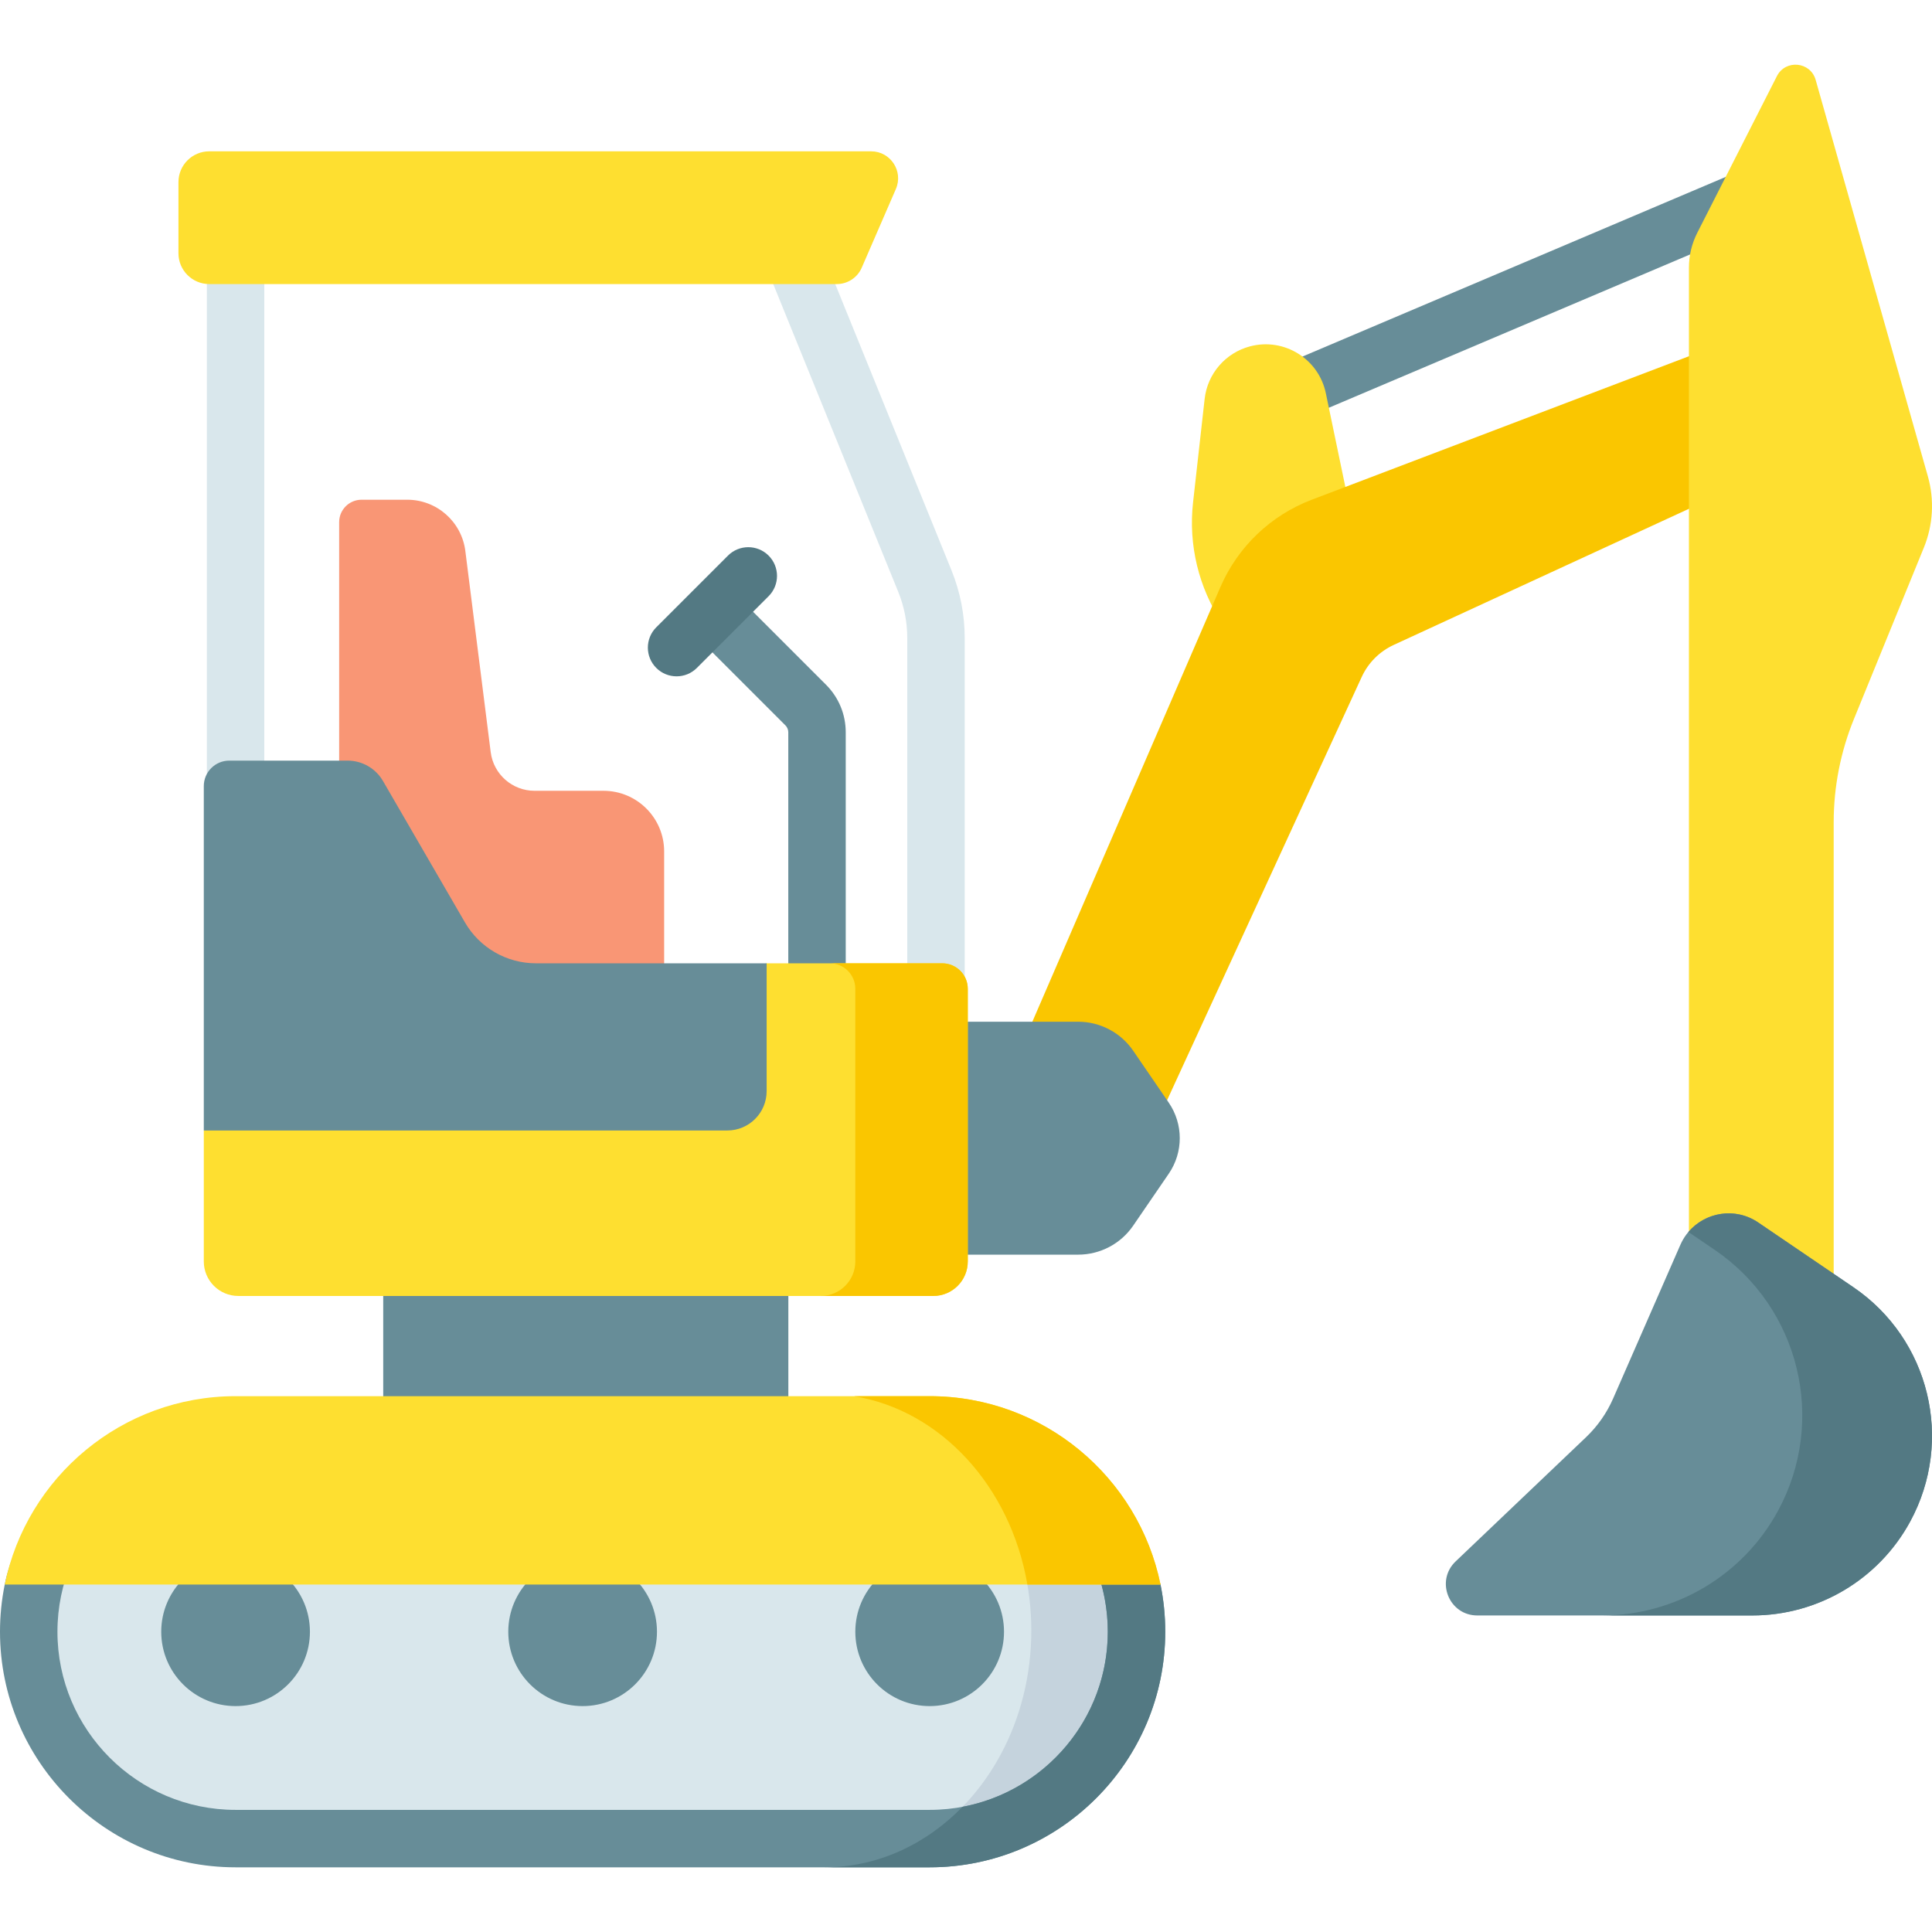 <svg xmlns="http://www.w3.org/2000/svg" id="Capa_1" viewBox="0 0 512 512"><g><path d="m334.547 114.88c-2.963 0-5.779-1.74-7.01-4.64-1.642-3.869.163-8.338 4.033-9.98l138.565-58.809c3.87-1.638 8.338.164 9.98 4.034 1.642 3.869-.163 8.338-4.033 9.98l-138.565 58.809c-.97.411-1.979.606-2.97.606z" fill="#678d98"></path><path d="m331.31 91.777c-6.521 1.702-11.319 7.246-12.069 13.944l-3.07 27.441c-1.257 11.234 1.473 22.553 7.713 31.98l8.73 13.188 26.605-36.386-7.857-37.732c-1.898-9.117-11.042-14.787-20.052-12.435z" fill="#fedf30"></path><path d="m465.864 87.453-118.256 44.987c-10.849 4.127-19.569 12.465-24.179 23.118l-56.196 129.888 36.094 19.089 57.539-125.135c1.724-3.75 4.732-6.761 8.481-8.49l101.862-46.97z" fill="#fac600"></path><path d="m285.729 270.768h-43.019v61.727h43.019c5.829 0 11.283-2.875 14.577-7.685l9.433-13.774c3.882-5.668 3.882-13.14 0-18.808l-9.433-13.775c-3.294-4.809-8.748-7.685-14.577-7.685z" fill="#678d98"></path><path d="m246.371 377.609h-183.94c-30.276 0-54.82 24.544-54.82 54.819 0 30.277 24.543 54.82 54.82 54.82h183.94c30.276 0 54.82-24.543 54.82-54.82-.001-30.275-24.544-54.819-54.82-54.819z" fill="#d9e7ec"></path><path d="m244.675 487.248h1.695c30.276 0 54.82-24.543 54.82-54.82 0-30.276-24.543-54.82-54.82-54.82h-.715c16.515 10.812 27.653 31.159 27.653 54.497 0 23.801-11.575 44.506-28.633 55.143z" fill="#c5d3dd"></path><path d="m101.558 320.865h107.363v75.948h-107.363z" fill="#678d98"></path><path d="m130.038 199.317-6.719-53.303c-.978-7.761-7.578-13.581-15.401-13.581h-12.097c-3.281 0-5.941 2.66-5.941 5.941v128.651h86.126v-41.378c0-8.88-7.199-16.079-16.079-16.079h-18.264c-5.905.001-10.887-4.393-11.625-10.251z" fill="#f99675"></path><path d="m216.517 286.655c-4.204 0-7.611-3.407-7.611-7.612v-84.962c0-.705-.274-1.367-.772-1.864l-23.697-23.698c-2.973-2.973-2.973-7.792 0-10.765 2.972-2.971 7.792-2.971 10.764 0l23.697 23.698c3.373 3.374 5.231 7.858 5.231 12.629v84.962c0 4.205-3.408 7.612-7.612 7.612z" fill="#678d98"></path><path d="m248.048 272.565c-4.204 0-7.611-3.407-7.611-7.611v-95.844c0-4.23-.807-8.362-2.399-12.28l-33.783-83.171h-134.212v157.308c0 4.204-3.408 7.611-7.611 7.611s-7.611-3.407-7.611-7.611v-164.92c0-4.204 3.408-7.611 7.611-7.611h146.946c3.098 0 5.886 1.877 7.052 4.747l35.712 87.919c2.334 5.747 3.518 11.806 3.518 18.009v95.843c-.001 4.204-3.409 7.611-7.612 7.611z" fill="#d9e7ec"></path><path d="m47.291 48.267v18.848c0 4.509 3.655 8.164 8.164 8.164h166.307c2.868 0 5.462-1.702 6.604-4.333l9.048-20.851c2.048-4.72-1.412-9.992-6.557-9.992h-175.401c-4.509 0-8.165 3.655-8.165 8.164z" fill="#fedf30"></path><path d="m249.712 255.284h-46.544l-149.16 44.309v34.702c0 5.052 4.096 9.148 9.148 9.148h184.166c5.053 0 9.148-4.096 9.148-9.148v-72.252c.001-3.733-3.025-6.759-6.758-6.759z" fill="#fedf30"></path><path d="m249.712 255.284h-29.803c3.733 0 6.759 3.026 6.759 6.759v72.252c0 5.053-4.096 9.148-9.148 9.148h29.803c5.053 0 9.148-4.096 9.148-9.148v-72.252c0-3.733-3.026-6.759-6.759-6.759z" fill="#fac600"></path><g fill="#678d98"><circle cx="246.371" cy="432.429" r="19.703"></circle><circle cx="62.431" cy="432.429" r="19.703"></circle><circle cx="154.401" cy="432.429" r="19.703"></circle><path d="m246.371 494.859h-183.94c-34.425 0-62.431-28.007-62.431-62.431 0-4.282.433-8.465 1.258-12.507 5.808-28.452 37.291-42.168 67.434-42.168l174.017-2.749c30.122 0 50.869 12.386 64.822 44.858.833 4.06 1.271 8.263 1.271 12.566 0 34.424-28.007 62.431-62.431 62.431zm-183.94-109.639c-26.031 0-47.208 21.177-47.208 47.208s21.177 47.208 47.208 47.208h183.94c26.031 0 47.208-21.177 47.208-47.208s-21.177-47.208-47.208-47.208z"></path></g><path d="m308.802 432.428c0-4.303-.438-8.506-1.271-12.566-13.952-32.472-34.7-44.858-64.822-44.858l-1.447.023c5.376 2.816 10.286 6.591 14.559 11.145 21.517 4.39 37.757 23.462 37.757 46.256 0 23.052-16.613 42.286-38.492 46.388-9.705 9.971-22.531 16.043-36.598 16.043h27.882c34.425 0 62.432-28.007 62.432-62.431z" fill="#537983"></path><path d="m307.545 419.921h-306.287c5.806-28.457 31.035-49.921 61.177-49.921h183.934c30.141 0 55.371 21.464 61.176 49.921z" fill="#fedf30"></path><path d="m246.369 370h-20.049c23.061 3.777 41.486 23.976 45.947 49.921h35.279c-5.806-28.457-31.036-49.921-61.177-49.921z" fill="#fac600"></path><path d="m123.221 244.453-21.724-37.477c-1.939-3.345-5.513-5.404-9.379-5.404h-31.351c-3.733 0-6.759 3.026-6.759 6.759v91.261h138.729c5.761 0 10.431-4.67 10.431-10.431v-33.877h-61.15c-7.749 0-14.911-4.127-18.797-10.831z" fill="#678d98"></path><path d="m447.583 70.933v279.681h38.364v-132.706c0-9.384 1.823-18.679 5.368-27.368l18.535-45.434c2.447-5.998 2.818-12.642 1.054-18.875l-29.735-105.058c-1.373-4.851-7.985-5.496-10.269-1.002l-21.104 41.52c-1.455 2.863-2.213 6.03-2.213 9.242z" fill="#fedf30"></path><path d="m445.301 329.923-17.812 40.713c-1.687 3.857-4.126 7.338-7.174 10.241l-34.554 32.908c-5.433 5.174-1.771 14.329 5.732 14.329h72.883c17.458 0 33.517-9.553 41.848-24.895 11.673-21.497 5.16-48.342-15.067-62.099l-25.21-17.146c-7.227-4.916-17.143-2.059-20.646 5.949z" fill="#678d98"></path><path d="m491.156 341.12-25.21-17.146c-6.068-4.127-14.016-2.759-18.488 2.52l6.947 4.725c22.529 15.323 29.784 45.223 16.782 69.166-9.279 17.088-27.165 27.729-46.61 27.729h39.799c17.458 0 33.517-9.553 41.848-24.895 11.672-21.497 5.159-48.342-15.068-62.099z" fill="#537983"></path><path d="m179.301 179.236c-1.948 0-3.896-.743-5.382-2.229-2.973-2.973-2.973-7.792 0-10.765l19.004-19.004c2.973-2.971 7.792-2.971 10.764 0 2.973 2.973 2.973 7.792 0 10.765l-19.004 19.004c-1.486 1.486-3.434 2.229-5.382 2.229z" fill="#537983"></path></g><g></g><g></g><g></g><g></g><g></g><g></g><g></g><g></g><g></g><g></g><g></g><g></g><g></g><g></g><g></g></svg>